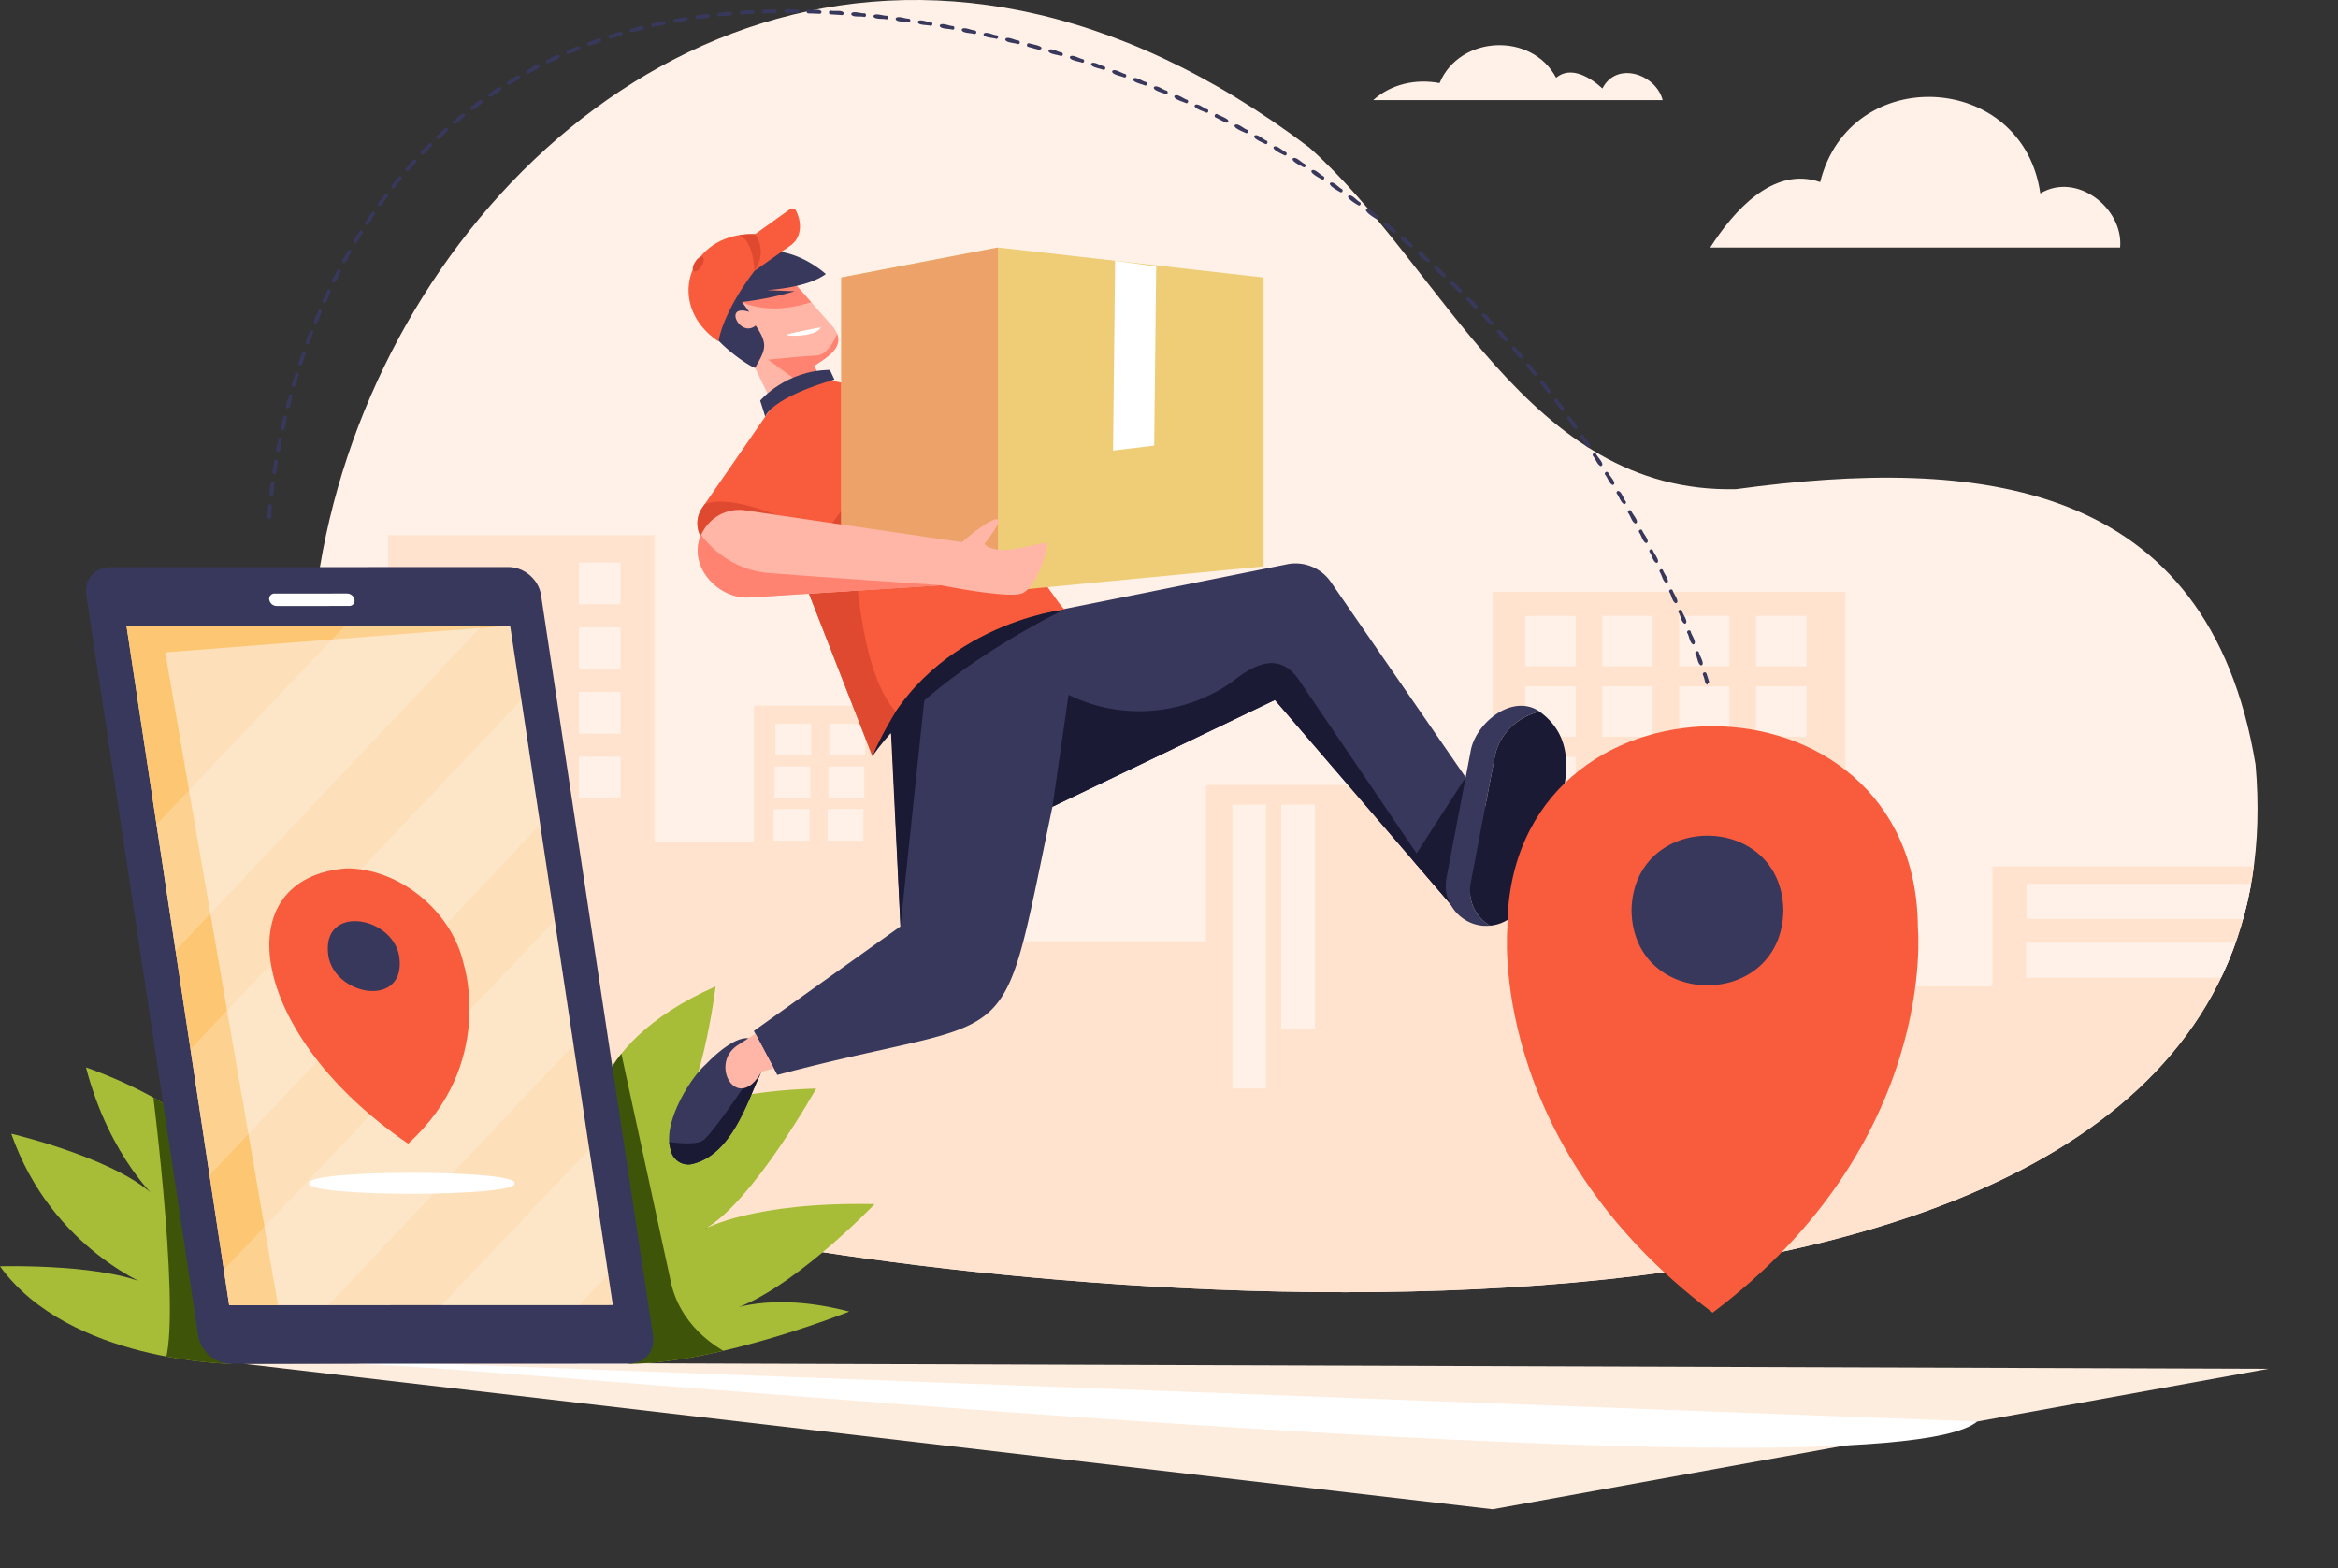 <svg id="Layer_1" data-name="Layer 1" xmlns="http://www.w3.org/2000/svg" xmlns:xlink="http://www.w3.org/1999/xlink" viewBox="0 0 2415.038 1620.305"><rect x="0" y="0" width="2415.038" height="1620.305" fill="#333333" stroke="none"/><defs><style>.cls-1{fill:#a7bd37;}.cls-2{fill:#fff1e7;}.cls-3{fill:#ffb6a6;}.cls-4{fill:#ffe3cf;}.cls-5{fill:#fde0b9;}.cls-6{fill:#38385c;}.cls-7{fill:#f85c3d;}.cls-8{fill:#eecd76;}.cls-9{clip-path:url(#clip-path);}.cls-10{fill:#3e5409;}.cls-11{clip-path:url(#clip-path-2);}.cls-12{clip-path:url(#clip-path-3);}.cls-13{fill:#fdeddf;}.cls-14,.cls-18{fill:#fff;}.cls-15{clip-path:url(#clip-path-4);}.cls-16{clip-path:url(#clip-path-5);}.cls-17{fill:#fdc673;}.cls-18{opacity:0.2;}.cls-19{fill:#1a1a35;}.cls-20{clip-path:url(#clip-path-6);}.cls-21{clip-path:url(#clip-path-7);}.cls-22{fill:#ff8370;}.cls-23{clip-path:url(#clip-path-8);}.cls-24{fill:#df4930;}.cls-25{clip-path:url(#clip-path-9);}.cls-26{clip-path:url(#clip-path-10);}.cls-27{fill:#eda26a;}.cls-28{clip-path:url(#clip-path-11);}</style><clipPath id="clip-path"><path class="cls-1" d="M238.384,1409.036S71.424,1407.4,0,1308.299c0,0,116.522-3.28,158.881,22.4,0,0-104.949-38.431-147.22-159.393,0,0,118.067,27.69,153.05,69.954,0,0-51.198-43.721-75.887-138.451,0,0,88.485,30.023,121.542,71.121Z"/></clipPath><clipPath id="clip-path-2"><path class="cls-2" d="M2329.835,789.88c-48.901-295.172-286.987-318.551-536.53-284.489-215.397,5.126-301.197-228.33-440.882-352.988C540.381-461.32-166.331,955.393,758.317,1278.329,1182.255,1357.671,2388.344,1456.161,2329.835,789.88Z"/></clipPath><clipPath id="clip-path-3"><polyline class="cls-4" points="400.788 990.157 400.788 552.971 676.116 552.971 676.116 870.028 778.68 870.028 778.68 729.002 1030.825 729.002 1030.825 972.438 1245.692 972.438 1245.692 810.983 1541.859 810.983 1541.859 611.526 1906.238 611.526 1906.238 1019.113 2057.986 1019.113 2057.986 895.089 2415.038 895.089 2415.038 1344.305 421.496 1344.305 400.788 990.157"/></clipPath><clipPath id="clip-path-4"><path class="cls-1" d="M613.567,1171.21s-16.234-89.179,125.617-152.096c0,0-14.157,120.576-51.578,160.196,0,0-1.026-49.962,155.505-54.701,0,0-65.706,117.458-115.054,145.104,0,0,49.468-28.311,175.393-25.688,0,0-90.268,94.428-154.007,111.04,0,0,43.822-21.858,127.772,0,0,0-134.942,53.855-227.5,53.855Z"/></clipPath><clipPath id="clip-path-5"><polygon class="cls-5" points="633.051 1348.396 236.753 1348.509 130.647 646.49 526.946 646.377 633.051 1348.396"/></clipPath><clipPath id="clip-path-6"><path class="cls-6" d="M769.749,1072.694c-17.128,1.538-40.264,26.568-40.264,26.568l.002.001c-17.473,15.232-45.532,62.202-36.666,88.713a18.404,18.404,0,0,0,20.862,14.949c41.831-8.594,58.306-64.811,71.645-93.19C788.977,1099.542,783.146,1071.086,769.749,1072.694Z"/></clipPath><clipPath id="clip-path-7"><path class="cls-3" d="M805.38,275.341,743.2,304.581l65.866,135.481,46.234-30.746-14.134-31.369c14.149-9.408,34.271-20.536,19.681-39.758Z"/></clipPath><clipPath id="clip-path-8"><path class="cls-7" d="M742.193,352.775s3.209-28.243,37.13-72.924l37.183-26.159c11.731-8.324,11.939-23.618,5.949-35.548a4.266,4.266,0,0,0-6.492-2l-36.007,25.807C711.639,239.505,685.539,314.711,742.193,352.775Z"/></clipPath><clipPath id="clip-path-9"><path class="cls-7" d="M790.449,430.48l-65.068,94.113a28.296,28.296,0,0,0,5.631,38.214L771.59,595.174a35.111,35.111,0,0,0,49.69-5.997l60.244-78.064Z"/></clipPath><clipPath id="clip-path-10"><polygon class="cls-8" points="1305.215 585.211 1030.825 611.526 869.011 585.211 869.011 286.716 1030.825 255.718 1305.215 286.716 1305.215 585.211"/></clipPath><clipPath id="clip-path-11"><path class="cls-3" d="M1081.098,561.129c-5.649-1.853-49.432,15.886-64.292.916,34.208-43.49.417-22.758-23.056-1.857L769.859,527.272a42.848,42.848,0,0,0-42.767,20.004v0c-20.564,32.385,11.595,71.471,46.444,70.059L972.569,604.66l-.041.094s66.874,13.452,82.383,8.585S1084.251,564.106,1081.098,561.129Z"/></clipPath></defs><path class="cls-1" d="M238.384,1409.036S71.424,1407.4,0,1308.299c0,0,116.522-3.28,158.881,22.4,0,0-104.949-38.431-147.22-159.393,0,0,118.067,27.69,153.05,69.954,0,0-51.198-43.721-75.887-138.451,0,0,88.485,30.023,121.542,71.121Z"/><g class="cls-9"><path class="cls-10" d="M157.29,1124.608s32.699,255.547,10.368,288.241l102.882,7.974-55.827-296.215Z"/></g><path class="cls-2" d="M2329.835,789.88c-48.901-295.172-286.987-318.551-536.53-284.489-215.397,5.126-301.197-228.33-440.882-352.988C540.381-461.32-166.331,955.393,758.317,1278.329,1182.255,1357.671,2388.344,1456.161,2329.835,789.88Z"/><g class="cls-11"><polyline class="cls-4" points="400.788 990.157 400.788 552.971 676.116 552.971 676.116 870.028 778.68 870.028 778.68 729.002 1030.825 729.002 1030.825 972.438 1245.692 972.438 1245.692 810.983 1541.859 810.983 1541.859 611.526 1906.238 611.526 1906.238 1019.113 2057.986 1019.113 2057.986 895.089 2415.038 895.089 2415.038 1344.305 421.496 1344.305 400.788 990.157"/><g class="cls-12"><rect class="cls-2" x="597.955" y="581.308" width="43.066" height="43.059"/><rect class="cls-2" x="597.955" y="648.131" width="43.066" height="43.059"/><rect class="cls-2" x="597.955" y="714.954" width="43.066" height="43.059"/><rect class="cls-2" x="597.955" y="781.777" width="43.066" height="43.059"/><rect class="cls-2" x="800.941" y="747.817" width="36.988" height="32.666"/><rect class="cls-2" x="856.696" y="747.817" width="36.988" height="32.666"/><rect class="cls-2" x="800.034" y="791.884" width="36.988" height="32.666"/><rect class="cls-2" x="855.789" y="791.884" width="36.988" height="32.666"/><rect class="cls-2" x="799.126" y="835.952" width="36.988" height="32.666"/><rect class="cls-2" x="854.882" y="835.952" width="36.988" height="32.666"/><rect class="cls-2" x="1272.949" y="831.267" width="34.744" height="293.34"/><rect class="cls-2" x="1323.479" y="831.267" width="34.744" height="231.33"/><rect class="cls-2" x="1575.591" y="636.271" width="52.031" height="52.022"/><rect class="cls-2" x="1655.014" y="636.271" width="52.031" height="52.022"/><rect class="cls-2" x="1734.438" y="636.271" width="52.031" height="52.022"/><rect class="cls-2" x="1813.861" y="636.271" width="52.031" height="52.022"/><rect class="cls-2" x="1575.591" y="709.124" width="52.031" height="52.022"/><rect class="cls-2" x="1655.014" y="709.124" width="52.031" height="52.022"/><rect class="cls-2" x="1734.438" y="709.124" width="52.031" height="52.022"/><rect class="cls-2" x="1813.861" y="709.124" width="52.031" height="52.022"/><rect class="cls-2" x="1575.591" y="781.976" width="52.031" height="52.022"/><rect class="cls-2" x="1655.014" y="781.976" width="52.031" height="52.022"/><rect class="cls-2" x="1734.438" y="781.976" width="52.031" height="52.022"/><rect class="cls-2" x="1813.861" y="781.976" width="52.031" height="52.022"/><rect class="cls-2" x="2093.401" y="913.205" width="247.19" height="36.203"/><rect class="cls-2" x="2092.882" y="973.942" width="247.19" height="36.203"/></g></g><polygon class="cls-13" points="493.078 1407.946 2343.245 1414.185 1541.859 1559.351 251.43 1409.033 493.078 1407.946"/><path class="cls-14" d="M425.971,1407.946l1616.437,60.733c-102.886,85.5-1530.418-58.618-1680.615-59.678Z"/><path class="cls-1" d="M613.567,1171.21s-16.234-89.179,125.617-152.096c0,0-14.157,120.576-51.578,160.196,0,0-1.026-49.962,155.505-54.701,0,0-65.706,117.458-115.054,145.104,0,0,49.468-28.311,175.393-25.688,0,0-90.268,94.428-154.007,111.04,0,0,43.822-21.858,127.772,0,0,0-134.942,53.855-227.5,53.855Z"/><g class="cls-15"><path class="cls-10" d="M638.375,1072.645l54.203,250.018c8.309,42.231,42.191,71.97,81.777,85.282l-170.828,6.671L590.91,1110.563Z"/></g><path class="cls-6" d="M238.384,1409.036l411.331-.118c16.118-.005,27.236-12.902,24.832-28.807L558.852,614.64c-2.404-15.905-17.419-28.795-33.537-28.79l-411.332.118c-16.118.005-27.236,12.902-24.832,28.807l115.696,765.472C207.251,1396.151,222.266,1409.041,238.384,1409.036Z"/><polygon class="cls-5" points="633.051 1348.396 236.753 1348.509 130.647 646.49 526.946 646.377 633.051 1348.396"/><g class="cls-16"><polyline class="cls-17" points="526.946 646.377 170.677 674.009 287.863 1352.525 225.483 1348.513 117.543 632.828 526.946 646.377"/><polygon class="cls-18" points="616.636 905.001 198.316 1346.449 218.041 1476.956 633.051 1036.573 616.636 905.001"/><polygon class="cls-18" points="740.481 1048.351 322.16 1489.798 341.885 1620.305 756.896 1179.923 740.481 1048.351"/><polygon class="cls-18" points="587.525 671.518 169.205 1112.965 188.93 1243.472 603.94 803.09 587.525 671.518"/><polygon class="cls-18" points="523.113 470.515 104.792 911.963 124.517 1042.47 539.528 602.087 523.113 470.515"/></g><path class="cls-14" d="M360.618,626.068l-74.969.021a7.812,7.812,0,0,1-7.498-6.437h0a5.439,5.439,0,0,1,5.552-6.44l74.969-.021a7.812,7.812,0,0,1,7.498,6.437h0A5.439,5.439,0,0,1,360.618,626.068Z"/><path class="cls-7" d="M478.962,995.996C466.758,941.401,412.6,897.144,357.997,897.144c-126.399,9.893-100.745,172.418,63.584,284.443C512.268,1099.536,478.962,995.996,478.962,995.996Z"/><path class="cls-6" d="M412.347,987.816c8.072,53.993-65.885,41.898-73.145-.002C331.127,933.823,405.085,945.918,412.347,987.816Z"/><path class="cls-14" d="M531.349,1222.525c5.081,14.453-217.014,14.453-211.916-.003C314.352,1208.072,536.447,1208.072,531.349,1222.525Z"/><path class="cls-6" d="M1374.675,601.244a44.292,44.292,0,0,0-46.62-17.957l-306.53,61.527L904.201,729.529l16.83,29.849L930.14,957.086,778.68,1065.133l24.233,45.429c255.775-67.823,227.889-8.763,284.2-277.049l229.792-110.339,183.813,213.732,66.698-56.276Z"/><path class="cls-19" d="M901.163,781.201s35.679-129.88,198.463-151.504C1099.626,629.696,962.143,694.5,901.163,781.201Z"/><polygon class="cls-19" points="930.14 957.086 956.619 705.449 920.211 754.002 930.14 957.086"/><path class="cls-19" d="M1340.254,700.313c-21.013-27.632-46.611-12.534-68.238,4.62-49.331,34.445-114.36,39.566-168.237,12.912l-16.665,115.668,229.792-110.339,183.813,213.732Z"/><path class="cls-6" d="M1519.146,912.301l24.803-129.913c4.225-23.628,23.372-41.702,46.355-47.254-28.217-19.378-66.84,12.386-71.329,41.77l-24.803,129.914c-5.291,27.281,17.363,52.279,45.041,49.571A41.896,41.896,0,0,1,1519.146,912.301Z"/><path class="cls-19" d="M1574.675,929.222c14.838-53.653,78.139-146.615,17.26-192.807h0c-.531-.448-1.076-.872-1.63-1.28-22.986,5.557-42.129,23.622-46.355,47.254l-24.803,129.913a41.896,41.896,0,0,0,20.067,44.088A41.904,41.904,0,0,0,1574.675,929.222Z"/><path class="cls-19" d="M1500.719,936.906s-10.324-10.305-6.547-30.087S1513.965,803.15,1513.965,803.15l-55.022,85.18Z"/><path class="cls-6" d="M769.749,1072.694c-17.128,1.538-40.264,26.568-40.264,26.568l.002.001c-17.473,15.232-45.532,62.202-36.666,88.713a18.404,18.404,0,0,0,20.862,14.949c41.831-8.594,58.306-64.811,71.645-93.19C788.977,1099.542,783.146,1071.086,769.749,1072.694Z"/><g class="cls-20"><path class="cls-19" d="M687.606,1179.309c1.399,0,27.593,4.884,37.789-.553s56.077-75.436,56.077-75.436l9.176,4.757c-12.793,51.262-22.277,107.311-99,100.581Z"/></g><path class="cls-3" d="M780.25,1068.076l-18.843,12.168c-29.226,20.007.59,70.752,25.181,27.047l12.678-3.565Z"/><path class="cls-3" d="M805.38,275.341,743.2,304.581l65.866,135.481,46.234-30.746-14.134-31.369c14.149-9.408,34.271-20.536,19.681-39.758Z"/><g class="cls-21"><path class="cls-22" d="M766.476,312.01s27.245,15.52,74.207-.753L816.34,282.688,766.476,312.01"/><path class="cls-14" d="M847.841,338.15s-26.062,4.877-33.959,7.101S842.985,349.253,847.841,338.15Z"/><path class="cls-22" d="M838.206,404.25l-44.75-32.619s36.042-3.751,49.947-4.33,22.251-24.825,22.251-24.825c18.343,13.996-16.093,32.857-20.518,36.372L853.02,399.92Z"/></g><path class="cls-6" d="M766.476,312.01a328.745,328.745,0,0,0,54.312-11.033l-28.734-1.278S833.306,297.83,853.02,283.137c0,0-41.19-38.369-83.093-17.562s-37.114,37.278-37.114,37.278c-31.503,27.485,37.87,74.549,47.111,77.268,10.719-18.923,13.987-23.879.65-43.796-15.939,13.395-34.246-22.984-6.641-14.077Z"/><path class="cls-7" d="M742.193,352.775s3.209-28.243,37.13-72.924l37.183-26.159c11.731-8.324,11.939-23.618,5.949-35.548a4.266,4.266,0,0,0-6.492-2l-36.007,25.807C711.639,239.505,685.539,314.711,742.193,352.775Z"/><g class="cls-23"><path class="cls-24" d="M779.957,241.951s13.703,17.057-.633,37.9h0s-1.177-35.701-18.266-37.248c0,0,12.577-2.249,18.9-.652"/></g><path class="cls-24" d="M724.662,274.938c-5.932,9.682-12.809,5.397-6.729-4.193C723.864,261.064,730.741,265.348,724.662,274.938Z"/><path class="cls-7" d="M790.449,430.48c98.819-145.772,289.123,181.698,309.177,199.216,0,0-146.123,16.095-198.463,151.504L828.561,595.282S778.68,471.164,790.449,430.48"/><path class="cls-6" d="M790.449,430.48l-5.246-16.567s26.123-31.342,72.024-31.715l4.709,10.019S800.919,408.616,790.449,430.48Z"/><path class="cls-7" d="M790.449,430.48l-65.068,94.113a28.296,28.296,0,0,0,5.631,38.214L771.59,595.174a35.111,35.111,0,0,0,49.69-5.997l60.244-78.064Z"/><g class="cls-25"><path class="cls-24" d="M717.764,528.944c22.038-33.084,125.279,20.557,132.607,25.559L795.959,611.526s-53.365.937-64.178-8.688S712.815,545.582,717.764,528.944Z"/></g><path class="cls-24" d="M825.208,586.655l56.316-75.542s-4.151,171.172,43.649,224.034c0,0-18.17,30.432-24.009,46.053Z"/><polygon class="cls-8" points="1305.215 585.211 1030.825 611.526 869.011 585.211 869.011 286.716 1030.825 255.718 1305.215 286.716 1305.215 585.211"/><g class="cls-26"><polyline class="cls-14" points="1151.878 269.393 1149.762 465.535 1192.232 460.356 1194.304 275.341 1151.878 269.393"/></g><polygon class="cls-27" points="1030.825 611.526 869.011 585.211 869.011 286.716 1030.825 255.718 1030.825 611.526"/><path class="cls-3" d="M1081.098,561.129c-5.649-1.853-49.432,15.886-64.292.916,34.208-43.49.417-22.758-23.056-1.857L769.859,527.272a42.848,42.848,0,0,0-42.767,20.004v0c-20.564,32.385,11.595,71.471,46.444,70.059L972.569,604.66l-.041.094s66.874,13.452,82.383,8.585S1084.251,564.106,1081.098,561.129Z"/><g class="cls-28"><path class="cls-22" d="M721.649,549.111s23.822,38.983,72.285,42.902S972.569,604.66,972.569,604.66c-23.359-1.985-244.442,61.569-262.377-7.655C710.192,581.681,721.649,549.111,721.649,549.111Z"/></g><path class="cls-7" d="M1981.071,958.24c-1.278-277.248-422.793-277.174-424.017.013-.001-.013-21.789,222.015,212.009,397.962C2002.859,1180.268,1981.071,958.24,1981.071,958.24Z"/><path class="cls-6" d="M1842.145,940.7c-1.761,103.074-155.107,103.058-156.853-.003C1687.053,837.625,1840.4,837.641,1842.145,940.7Z"/><path class="cls-6" d="M1763.721,707.371c-3.352-1.261-1.689-3.129-4.67-10.226a1.923,1.923,0,0,1,3.648-1.217c1.79,5.364,2.697,8.411,2.861,8.966l-1.841.554.274,1.902A1.822,1.822,0,0,1,1763.721,707.371Zm-6.639-19.879c-3.712-1.698-3.646-8.543-5.789-12.117-.91-2.319,2.753-3.704,3.6-1.354C1755.249,677.273,1761.93,686.551,1757.082,687.492Zm-8.142-21.668c-3.787-1.868-3.825-8.351-6.085-11.926-.976-2.292,2.652-3.78,3.561-1.455C1746.83,655.604,1753.88,664.869,1748.94,665.824Zm-8.744-21.401c-3.772-1.867-4.005-8.235-6.337-11.761-1.031-2.266,2.552-3.847,3.523-1.544C1737.867,634.243,1745.214,643.451,1740.196,644.423Zm-9.274-21.163c-3.758-1.858-4.148-8.078-6.565-11.605-1.084-2.241,2.462-3.905,3.486-1.626C1728.418,613.17,1736.011,622.264,1730.922,623.26Zm-9.758-20.935c-3.753-1.863-4.277-7.924-6.781-11.454-1.135-2.219,2.383-3.958,3.449-1.702C1718.493,592.322,1726.318,601.301,1721.164,602.325Zm-10.22-20.707c-3.747-1.861-4.428-7.836-6.986-11.303-1.181-2.193,2.29-4.007,3.412-1.776C1708.082,571.637,1716.169,580.572,1710.944,581.618Zm-10.664-20.479c-3.741-1.86-4.574-7.74-7.183-11.151-1.228-2.166,2.204-4.058,3.373-1.848C1697.245,551.352,1705.558,559.789,1700.279,561.139Zm-11.095-20.246c-3.736-1.857-4.713-7.639-7.375-10.996-1.273-2.14,2.12-4.102,3.334-1.919C1685.973,531.145,1694.53,539.519,1689.185,540.893ZM278.079,536.267a1.924,1.924,0,0,1-1.922-2.009c.008-.171.198-4.267.895-11.761.198-2.482,4.097-2.127,3.829.356C279.404,532.167,281.632,535.228,278.079,536.267Zm1399.589-15.381c-3.732-1.853-4.845-7.534-7.562-10.84a1.924,1.924,0,0,1,.653-2.64c3.923-1.205,6.17,8.121,8.564,10.58A1.936,1.936,0,0,1,1677.668,520.886Zm-1397.483-7.837c-4.239-.925-.105-10.193-.451-13.679.305-2.468,4.186-1.95,3.812.52C282.288,503.319,283.86,512.121,280.185,513.049Zm1385.552-11.923c-3.729-1.849-4.976-7.426-7.745-10.68-1.363-2.086,1.948-4.186,3.25-2.056C1662.184,491.468,1671.213,499.699,1665.737,501.126ZM283.313,490.099c-4.331-.905.222-10.292-.028-13.666.393-2.459,4.25-1.8,3.791.653C285.718,480.422,286.939,489.126,283.313,490.099Zm1370.085-8.48c-3.727-1.842-5.105-7.313-7.926-10.515-1.405-2.057,1.858-4.226,3.207-2.123C1649.677,472.015,1658.94,480.164,1653.399,481.619ZM287.242,467.304c-4.415-.895.511-10.325.358-13.65.469-2.446,4.308-1.662,3.768.776C289.861,457.845,290.909,466.096,287.242,467.304Zm1353.414-4.929c-3.725-1.837-5.231-7.197-8.104-10.347-1.447-2.028,1.772-4.264,3.162-2.19C1636.767,452.83,1646.264,460.888,1640.656,462.375ZM291.911,444.666c-4.5-.89.789-10.345.732-13.627.545-2.432,4.359-1.523,3.74.896C294.777,435.319,295.544,443.423,291.911,444.666Zm1335.604-1.262c-3.724-1.831-5.356-7.077-8.279-10.174-1.49-1.996,1.68-4.3,3.115-2.256C1623.46,433.923,1633.19,441.882,1627.515,443.404Zm-13.539-18.689c-3.723-1.823-5.478-6.953-8.451-9.997-1.532-1.963,1.587-4.336,3.066-2.322C1609.756,415.3,1619.721,423.157,1613.976,424.715ZM297.297,422.197c-4.586-.891,1.064-10.346,1.104-13.595.621-2.413,4.405-1.384,3.71,1.015C300.404,412.977,300.901,420.919,297.297,422.197Zm1302.747-15.879c-3.724-1.815-5.598-6.825-8.621-9.815a1.924,1.924,0,0,1,.315-2.701c3.739-1.688,7.124,7.254,9.826,9.416A1.937,1.937,0,0,1,1600.044,406.318ZM303.397,399.918c-4.679-.895,1.351-10.367,1.479-13.552.7-2.388,4.448-1.24,3.675,1.135C306.695,390.912,307.062,398.426,303.397,399.918Zm1282.326-11.695c-3.725-1.805-5.717-6.694-8.789-9.627a1.923,1.923,0,0,1,.257-2.707c3.7-1.769,7.277,7.097,10.026,9.202A1.936,1.936,0,0,1,1585.723,388.224ZM310.211,377.853c-4.772-.907,1.624-10.319,1.86-13.495.779-2.366,4.486-1.093,3.636,1.255C313.74,369.017,313.852,376.337,310.211,377.853Zm1260.805-7.411c-3.727-1.793-5.833-6.557-8.954-9.434-1.655-1.861,1.304-4.427,2.91-2.515C1566.301,361.256,1576.966,368.756,1571.016,370.442ZM317.75,356.029c-4.873-.924,1.913-10.287,2.25-13.424.857-2.338,4.521-.94,3.591,1.378C321.466,347.445,321.459,354.327,317.75,356.029Zm1238.176-3.042c-3.731-1.781-5.948-6.417-9.117-9.236a1.923,1.923,0,0,1,.139-2.716c3.618-1.931,7.577,6.77,10.418,8.755A1.937,1.937,0,0,1,1555.926,352.986Zm-15.469-17.12c-3.735-1.767-6.061-6.274-9.276-9.032a1.923,1.923,0,0,1,.079-2.718c3.575-2.009,7.725,6.598,10.609,8.522A1.937,1.937,0,0,1,1540.457,335.866ZM326.029,334.479c-4.979-.948,2.213-10.248,2.652-13.337.942-2.306,4.551-.779,3.54,1.504C329.937,326.144,329.806,332.613,326.029,334.479ZM1524.61,319.095c-3.737-1.752-6.169-6.127-9.43-8.824-1.777-1.746,1.008-4.505,2.736-2.702C1519.408,310.178,1530.773,317.257,1524.61,319.095ZM335.063,313.237c-5.091-.978,2.517-10.188,3.065-13.232,1.024-2.272,4.577-.612,3.482,1.633C339.217,305.076,338.822,311.373,335.063,313.237Zm1173.331-10.556c-3.742-1.736-6.277-5.976-9.583-8.609a1.924,1.924,0,0,1-.043-2.72c3.48-2.169,8.011,6.244,10.979,8.038A1.936,1.936,0,0,1,1508.394,302.682ZM344.868,292.344c-5.201-1.3,2.83-9.959,3.49-13.108,1.111-2.229,4.597-.437,3.417,1.765C349.276,284.363,348.612,290.484,344.868,292.344Zm1146.945-5.706c-1.611-.514-12.692-9.61-9.838-11.105,3.432-2.247,8.151,6.058,11.159,7.785A1.936,1.936,0,0,1,1491.813,286.638ZM355.463,271.843c-5.322-1.342,3.159-9.888,3.927-12.961,1.2-2.182,4.611-.254,3.345,1.9C360.132,264.051,359.195,269.985,355.463,271.843Zm1119.406-.866c-1.689-.647-12.788-9.178-10.044-10.878,3.373-2.329,8.316,5.893,11.335,7.528A1.936,1.936,0,0,1,1474.869,270.978Zm-17.296-15.268c-1.745-.746-12.895-8.773-10.248-10.643,3.315-2.411,8.473,5.719,11.506,7.264A1.936,1.936,0,0,1,1457.573,255.709ZM366.862,251.782c-5.445-1.397,3.476-9.764,4.375-12.791,1.29-2.13,4.616-.064,3.264,2.035C371.777,244.23,370.583,249.934,366.862,251.782ZM1439.93,240.846c-1.877-.894-12.978-8.355-10.448-10.403,3.259-2.483,8.53,5.46,11.671,6.995A1.936,1.936,0,0,1,1439.93,240.846ZM379.08,232.21a1.935,1.935,0,0,1-1.607-2.974c2.539-2.423,5.257-11.542,9.115-10.119a1.922,1.922,0,0,1,.499,2.674C384.263,224.878,382.797,230.372,379.08,232.21Zm1042.866-5.812c-1.932-.954-13.109-8.017-10.645-10.156,3.202-2.558,8.661,5.263,11.832,6.72A1.935,1.935,0,0,1,1421.946,226.397ZM392.126,213.185c-5.719-1.532,4.161-9.509,5.301-12.369,1.471-2.01,4.604.341,3.072,2.313C397.556,206.13,395.837,211.363,392.126,213.185Zm1011.502-.811c-2.015-1.058-13.167-7.576-10.834-9.904,3.139-2.633,8.789,5.064,11.986,6.441A1.936,1.936,0,0,1,1403.628,212.374Zm-18.644-13.589c-2.147-1.191-13.198-7.122-11.018-9.646,3.077-2.704,8.871,4.828,12.135,6.155A1.935,1.935,0,0,1,1384.984,198.784Zm-978.977-4.021A1.935,1.935,0,0,1,404.5,191.65c2.73-2.17,6.272-11.023,9.988-9.257a1.923,1.923,0,0,1,.255,2.708C411.692,187.987,409.718,192.961,406.007,194.763Zm960.022-9.124c-2.134-1.195-13.305-6.768-11.197-9.384,3.013-2.778,9.037,4.656,12.276,5.867A1.935,1.935,0,0,1,1366.028,185.639Zm-945.306-8.635a1.935,1.935,0,0,1-1.45-3.183c2.846-2.061,6.792-10.717,10.416-8.771a1.923,1.923,0,0,1,.125,2.716C426.674,170.508,424.442,175.221,420.723,177.004Zm926.042-4.058c-2.227-1.291-13.302-6.295-11.372-9.115,2.947-2.851,9.162,4.449,12.413,5.574A1.935,1.935,0,0,1,1346.764,172.946Zm-19.557-12.232c-2.265-1.313-13.39-5.947-11.539-8.844,2.88-2.919,9.263,4.23,12.542,5.278A1.935,1.935,0,0,1,1327.207,160.714Zm-890.941-.745c-6.168-1.835,5.219-8.96,6.721-11.514,1.743-1.78,4.509.992,2.712,2.727C442.442,153.814,439.987,158.221,436.266,159.969Zm871.099-11.019c-2.319-1.34-13.47-5.6-11.699-8.568,2.808-2.986,9.342,4,12.662,4.979A1.935,1.935,0,0,1,1307.366,148.949Zm-854.743-5.234a1.935,1.935,0,0,1-1.321-3.319c3.015-1.756,7.81-9.998,11.226-7.705a1.923,1.923,0,0,1-.143,2.716C459.036,137.896,456.355,142.005,452.623,143.716Zm834.626-6.057c-2.449-1.435-13.417-5.128-11.853-8.289,2.735-3.052,9.418,3.767,12.777,4.678A1.934,1.934,0,0,1,1287.249,137.659ZM469.77,128.302a1.935,1.935,0,0,1-1.25-3.384c3.092-1.597,8.304-9.588,11.602-7.125C482.809,119.529,471.51,127.568,469.77,128.302Zm797.104-1.456c-3.837-1.344-7.42-3.761-11.142-5.428-2.243-1.082-.495-4.591,1.722-3.438C1259.578,119.684,1273.99,123.946,1266.874,126.846Zm-20.626-10.327c-2.525-1.44-13.535-4.443-12.14-7.724,2.59-3.176,9.58,3.318,12.982,4.071A1.934,1.934,0,0,1,1246.248,116.519Zm-758.572-2.737a1.935,1.935,0,0,1-1.174-3.446c3.156-1.426,8.786-9.153,11.95-6.521C500.877,105.966,489.599,112.799,487.676,113.782Zm737.712-7.104c-2.527-1.425-13.584-4.098-12.273-7.438,2.517-3.236,9.692,3.11,13.074,3.766A1.933,1.933,0,0,1,1225.388,106.678Zm-719.085-6.479a1.934,1.934,0,0,1-1.094-3.504c3.229-1.264,9.246-8.689,12.271-5.897C519.598,93.35,508.421,98.998,506.303,100.199Zm697.998-2.871c-2.662-1.496-13.473-3.639-12.399-7.151,2.438-3.295,9.748,2.877,13.159,3.461A1.933,1.933,0,0,1,1204.301,97.328ZM1183.003,88.47c-2.7-1.484-13.5-3.306-12.515-6.864,2.13-3.371,9.945,2.662,13.234,3.156A1.932,1.932,0,0,1,1183.003,88.47Zm-657.401-.875a1.934,1.934,0,0,1-1.012-3.559c3.308-1.108,9.678-8.2,12.556-5.259C538.998,81.625,527.887,86.251,525.602,87.595Zm635.906-7.491c-2.732-1.466-13.525-2.98-12.625-6.576,2.047-3.42,10.002,2.435,13.302,2.853A1.932,1.932,0,0,1,1161.508,80.103ZM545.52,75.996a1.934,1.934,0,0,1-.926-3.608c3.351-.931,10.082-7.697,12.807-4.613C559.078,70.779,547.881,74.624,545.52,75.996Zm594.308-3.765c-2.765-1.445-13.542-2.659-12.728-6.289,1.972-3.465,10.054,2.208,13.364,2.551A1.932,1.932,0,0,1,1139.829,72.231ZM566.001,65.423a1.933,1.933,0,0,1-.841-3.652c3.372-.75,10.455-7.182,13.022-3.966C579.555,61.067,568.496,63.977,566.001,65.423Zm551.974-.573c-2.792-1.419-13.551-2.342-12.823-6.003,1.892-3.509,10.102,1.983,13.417,2.251A1.931,1.931,0,0,1,1117.976,64.849Zm-22.011-6.893c-2.92-1.458-13.381-1.916-12.91-5.719,1.818-3.548,10.141,1.759,13.463,1.954A1.931,1.931,0,0,1,1095.964,57.957ZM586.984,55.885a1.932,1.932,0,0,1-.753-3.692c3.287-.579,11.031-6.684,13.2-3.322C600.624,52.242,589.573,54.446,586.984,55.885Zm486.822-4.334c-3.888-.879-7.723-2.115-11.625-3.086-2.418-.604-1.415-4.392.987-3.716C1065.626,45.807,1081.339,47.747,1073.806,51.551Zm-465.401-4.17a1.931,1.931,0,0,1-.666-3.726c3.294-.413,11.336-6.151,13.342-2.689C621.945,44.545,611.134,45.911,608.405,47.381Zm443.109-1.753c-2.97-1.388-13.367-1.317-13.063-5.156,1.661-3.624,10.208,1.319,13.535,1.369A1.93,1.93,0,0,1,1051.514,45.628ZM1029.1,40.185c-2.993-1.35-13.351-1.025-13.129-4.879,1.58-3.658,10.235,1.104,13.56,1.083A1.929,1.929,0,0,1,1029.1,40.185Zm-398.894-.284a1.93,1.93,0,0,1-.581-3.755c3.321-.262,11.605-5.619,13.451-2.07C643.765,37.722,633.004,38.478,630.206,39.901Zm376.372-4.686c-3.015-1.309-13.332-.743-13.188-4.607,1.504-3.689,10.256.891,13.58.801A1.929,1.929,0,0,1,1006.577,35.216Zm-354.251-1.79a1.93,1.93,0,0,1-.497-3.779c3.315-.106,11.848-5.099,13.529-1.472C665.704,31.98,655.268,32.007,652.327,33.426Zm331.629-2.712c-3.035-1.266-13.306-.464-13.24-4.336,1.437-3.718,10.268.681,13.594.523A1.929,1.929,0,0,1,983.955,30.713ZM674.712,27.929a1.929,1.929,0,0,1-.417-3.799c3.332.033,12.046-4.587,13.579-.895C688.058,27.068,677.711,26.587,674.712,27.929ZM961.246,26.674c-3.062-1.218-13.198-.19-13.258-4.058,1.091-3.739,10.402.451,13.573.238A1.928,1.928,0,0,1,961.246,26.674ZM697.308,23.379a1.928,1.928,0,0,1-.339-3.815c3.321.173,12.217-4.092,13.604-.342C710.603,23.074,700.341,22.124,697.308,23.379Zm241.148-.283c-3.25-1.236-13.033.189-13.332-3.777,1.269-3.776,10.235.235,13.608-.049A1.928,1.928,0,0,1,938.456,23.096ZM915.59,20.029c-3.262-1.171-12.99.496-13.373-3.46,1.181-3.804,10.242-.01,13.603-.371A1.927,1.927,0,0,1,915.59,20.029Zm-195.518-.287c-2.31.055-2.586-3.554-.264-3.826,3.286.308,12.361-3.616,13.606.183C733.095,20.048,723.228,18.529,720.071,19.741Zm172.585-2.229c-3.266-1.103-12.928.822-13.407-3.126,1.081-3.834,10.258-.265,13.591-.711C895.214,13.859,895.024,17.563,892.657,17.512Zm-149.697-.535c-2.357.05-2.565-3.642-.193-3.835,3.256.435,12.502-3.162,13.591.683C755.903,17.764,746.132,15.865,742.959,16.977Zm126.707-1.4c-3.858-.26-7.767-.526-11.624-.742-2.496-.112-2.257-4.002.22-3.839,3.208.953,12.823-1.167,13.321,2.793A1.924,1.924,0,0,1,869.667,15.576ZM765.938,15.045a1.922,1.922,0,0,1-1.916-1.795c.496-3.956,10.085-1.792,13.336-2.715,2.484-.188,2.688,3.764.19,3.841C773.664,14.564,769.763,14.803,765.938,15.045Zm80.694-.787c-3.846-.162-7.743-.308-11.585-.418-2.481-.028-2.402-3.975.111-3.843,3.23.859,12.788-1.525,13.393,2.421A1.923,1.923,0,0,1,846.632,14.258Zm-57.657-.353a1.923,1.923,0,0,1-1.92-1.86c.63-3.936,10.139-1.454,13.42-2.272,2.491-.087,2.562,3.844.065,3.845C796.674,13.683,792.785,13.783,788.975,13.905Zm34.594-.312c-2.993-.745-13.191,1.725-13.45-1.994.365-3.801,10.438-1.204,13.476-1.852C826.071,9.746,826.048,13.632,823.57,13.593Z"/><path class="cls-2" d="M2189.984,255.718H1766.593c23.772-37.082,64.816-84.568,113.541-67.593,30.853-123.744,209.474-114.449,227.392,11.73C2145.082,177.232,2193.497,215.078,2189.984,255.718Z"/><path class="cls-2" d="M1717.457,103.424H1418.455c18.59-16.637,44.05-22.24,68.559-17.577,20.674-49.526,95.28-52.924,120.382-5.503,15.21-12.842,35.508-.281,47.836,11.036C1669.921,62.619,1710.589,76.735,1717.457,103.424Z"/></svg>